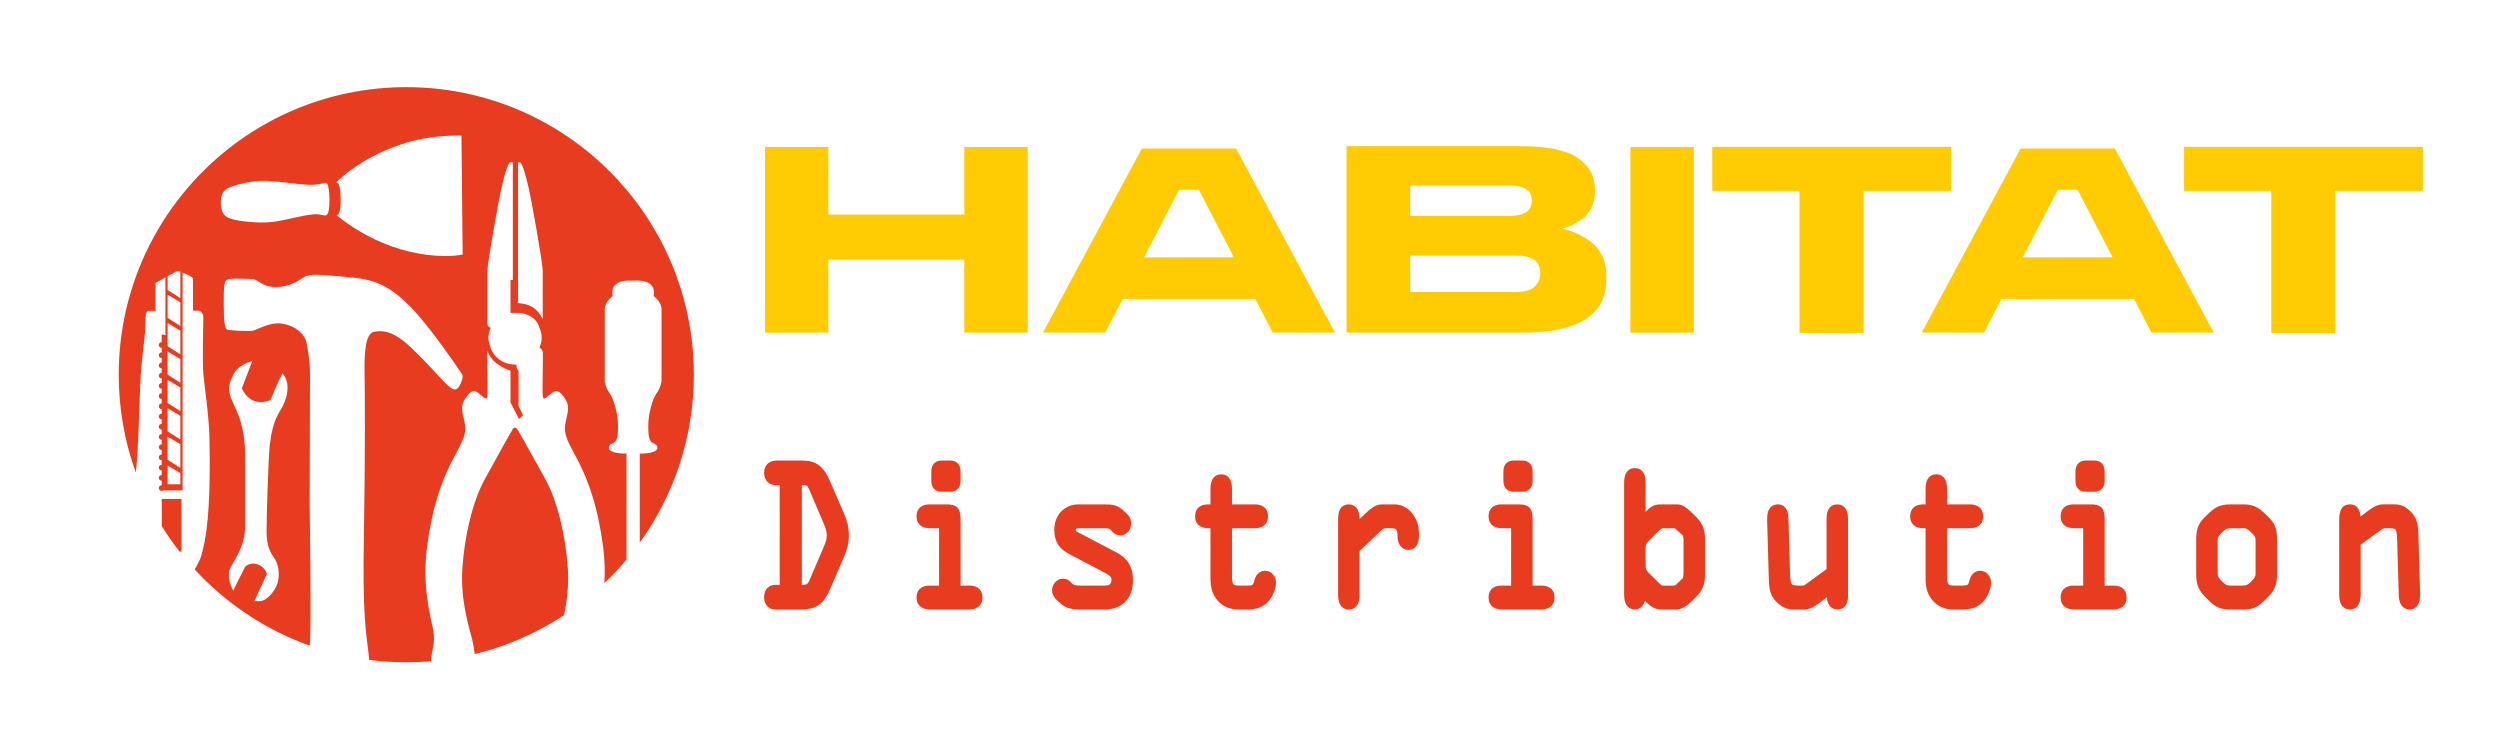 <?xml version="1.0" encoding="utf-8"?>
<!-- Generator: Adobe Illustrator 16.0.0, SVG Export Plug-In . SVG Version: 6.00 Build 0)  -->
<!DOCTYPE svg PUBLIC "-//W3C//DTD SVG 1.1//EN" "http://www.w3.org/Graphics/SVG/1.1/DTD/svg11.dtd">
<svg version="1.1" id="Calque_1" xmlns:x="http://ns.adobe.com/Extensibility/1.0/" xmlns:i="http://ns.adobe.com/AdobeIllustrator/10.0/" xmlns:graph="http://ns.adobe.com/Graphs/1.0/"
	 xmlns="http://www.w3.org/2000/svg" xmlns:xlink="http://www.w3.org/1999/xlink" x="0px" y="0px" width="200px" height="60px"
	 viewBox="0 0 200 60" enable-background="new 0 0 200 60" xml:space="preserve">
<g>
	<path fill="#E73C1F" d="M45.43,45.532c-0.168-2.61-0.814-5.438-1.844-7.28c-1.03-1.845-1.885-3.392-2.131-3.809
		c-0.301-0.51-0.495,0-0.495,0c-0.264,0.407-1.102,1.964-2.132,3.809c-1.03,1.843-1.676,4.67-1.844,7.28
		c-0.168,2.61,0.646,4.981,0.791,5.628c0.065,0.294,0.16,0.727,0.199,1.167c2.582-0.629,4.994-1.695,7.152-3.114
		C45.337,48.192,45.518,46.895,45.43,45.532z"/>
	<path fill="#E73C1F" d="M12.942,42.09c0.438,0.706,0.913,1.386,1.422,2.038h0.155v-4.216h-1.578V42.09z"/>
	<path fill="#E73C1F" d="M50.12,36.286c-1.825,0-1.485-0.679-1.146-0.807c0.34-0.127,0.467-0.339,0.467-1.4s-0.382-2.25-0.679-2.632
		s-0.382-0.934-0.382-0.934v-5.772c0,0-0.042-0.552,0.637-1.061c-0.297-1.401,1.486-1.231,1.486-1.231h0.297
		c0,0,1.783-0.17,1.486,1.231c0.679,0.509,0.636,1.061,0.636,1.061v5.772c0,0-0.085,0.552-0.382,0.934s-0.679,1.57-0.679,2.632
		s0.127,1.273,0.467,1.4c0.339,0.128,0.679,0.807-1.146,0.807c0,0.708,0,4.122,0,7.122c2.723-3.779,4.327-8.418,4.327-13.431
		c0-12.706-10.299-23.005-23.005-23.005c-12.705,0-23.005,10.3-23.005,23.005c0,2.75,0.483,5.387,1.368,7.832
		c0.054-0.496,0.1-1.027,0.133-1.595c0.163-2.826,0.163-5.267,0.311-6.865c0.147-1.598,0.325-2.648,0.325-3.447
		c0-0.798,0.074-1.035,0.251-1.035c0.178,0,0.562,0,0.562,0v-2.234c0,0,0.394-0.219,0.784-0.438v4.565h0.089
		c0,0.074-0.385,0-0.385,0v0.612c-0.001,0-0.003,0-0.005,0c-0.125,0-0.227,0.102-0.227,0.227s0.102,0.228,0.227,0.228
		c0.002,0,0.004-0.001,0.005-0.001v0.364c-0.001,0-0.003,0-0.005,0c-0.125,0-0.227,0.102-0.227,0.227s0.102,0.227,0.227,0.227
		c0.002,0,0.004,0,0.005,0v0.363c-0.001,0-0.003,0-0.005,0c-0.125,0-0.227,0.102-0.227,0.228s0.102,0.227,0.227,0.227
		c0.002,0,0.004,0,0.005,0v0.363c-0.001,0-0.003,0-0.005,0c-0.125,0-0.227,0.102-0.227,0.227c0,0.126,0.102,0.228,0.227,0.228
		c0.002,0,0.004,0,0.005,0v0.363c-0.001,0-0.003,0-0.005,0c-0.125,0-0.227,0.102-0.227,0.227s0.102,0.228,0.227,0.228
		c0.002,0,0.004-0.001,0.005-0.001v0.364c-0.001,0-0.003-0.001-0.005-0.001c-0.125,0-0.227,0.102-0.227,0.227
		c0,0.126,0.102,0.229,0.227,0.229c0.002,0,0.004-0.001,0.005-0.001v0.363c-0.001,0-0.003-0.001-0.005-0.001
		c-0.125,0-0.227,0.102-0.227,0.228s0.102,0.227,0.227,0.227c0.002,0,0.004,0,0.005,0v0.363c-0.001,0-0.003,0-0.005,0
		c-0.125,0-0.227,0.102-0.227,0.227c0,0.126,0.102,0.228,0.227,0.228c0.002,0,0.004,0,0.005,0v0.362c-0.001,0-0.003,0-0.005,0
		c-0.125,0-0.227,0.102-0.227,0.228s0.102,0.228,0.227,0.228c0.002,0,0.004,0,0.005,0v0.362c-0.001,0-0.003,0-0.005,0
		c-0.125,0-0.227,0.102-0.227,0.228c0,0.125,0.102,0.227,0.227,0.227c0.002,0,0.004-0.001,0.005-0.001v0.364
		c-0.001,0-0.003-0.001-0.005-0.001c-0.125,0-0.227,0.102-0.227,0.228c0,0.125,0.102,0.228,0.227,0.228
		c0.002,0,0.004-0.001,0.005-0.001v0.363c-0.001,0-0.003-0.001-0.005-0.001c-0.125,0-0.227,0.103-0.227,0.228
		s0.102,0.228,0.227,0.228c0.002,0,0.004-0.001,0.005-0.001v0.364c-0.001,0-0.003-0.001-0.005-0.001
		c-0.125,0-0.227,0.102-0.227,0.227c0,0.126,0.102,0.228,0.227,0.228c0.002,0,0.004,0,0.005,0v0.362c-0.001,0-0.003,0-0.005,0
		c-0.125,0-0.227,0.102-0.227,0.228c0,0.125,0.102,0.227,0.227,0.227c0.002,0,0.004,0,0.005,0v0.363c-0.001,0-0.003,0-0.005,0
		c-0.125,0-0.227,0.102-0.227,0.227c0,0.126,0.102,0.228,0.227,0.228c0.05,0,0.097-0.017,0.134-0.044h1.365l0,0h0.178V21.802
		c0.254,0.116,0.829,0.341,0.829,0.504c0,0.178,0,2.545,0,2.545h0.37c0,0,0.459-0.029,0.459,0.563c0,0.591-0.089,3.491,0,4.497
		s0.444,3.241,0.488,5.119c0.044,1.88,0.059,5.149-0.237,7.368c-0.088,0.658-0.194,1.229-0.334,1.73l0,0
		c0,0-0.038,0.373-0.323,0.899c-0.003,0.006-0.008,0.014-0.012,0.021c-0.083,0.179-0.174,0.346-0.274,0.505
		c2.504,2.721,5.656,4.837,9.211,6.102c0.005-0.111,0.011-0.22,0.016-0.325c0.113-2.338-0.028-9.521-0.028-10.958
		S24.8,30.793,24.8,29.977s-0.056-1.296-0.253-2.451s-1.521-1.662-2.31-1.662s-1.747,0.535-2,0.592c-0.254,0.056-2,0-2.113-0.113
		s-0.226-0.451-0.226-2s0.028-1.69,0.197-1.916c0.169-0.225,1.465-0.112,2.028-0.112s0.789,0.648,1.916,0.648
		s1.775-0.479,2.282-0.789c0.507-0.31,1.324-0.197,3.634,0c2.31,0.197,3.38,0.873,4.902,2.394s3.887,5.042,4,5.211
		c0.113,0.169,0.282,0.226,0,0.901c-0.281,0.676-0.591,0.535-1.014,0.169c-0.423-0.367-2.338-2.563-3.437-3.465
		c-1.098-0.901-1.774-0.958-2.469-0.845c-0.695,0.113-0.798,1.662-0.771,3.183c0.028,1.521,0.057,6.958-0.056,13.24
		s0.169,7.521,0.395,9.493c0.012,0.11,0.025,0.223,0.036,0.337c0.97,0.124,1.958,0.188,2.961,0.188c0.667,0,1.329-0.028,1.981-0.084
		c0-0.02,0-0.04,0.001-0.061c0.056-0.862,0.367-1.39,0.176-2.419c-0.191-1.029-0.91-3.449-0.503-6.61
		c0.408-3.161,1.149-5.437,2.395-7.664c0.814-1.485,0.719-1.844,0.575-2.538c-0.143-0.694-0.31-1.103,0.097-1.725
		c0.407-0.623,0.67-0.719,1.029-0.455c0.359,0.264,0.695,0.719,0.743,0.239c0.047-0.479-0.048-3.401,0-3.544
		c0.002-0.009,0.006-0.018,0.01-0.026c0.404,1.163,1.834,1.559,1.834,1.559v2.539c0,0,0.646,1.27,0.67,1.315
		c0.023,0.048,0.335-0.286,0.335-0.286l-0.359-0.742v-2.802c0,0-0.168-0.12-0.168-0.503c-1.36,0-1.89-0.866-2.083-1.368
		c0.014-0.014,0.023-0.021,0.023-0.021s-0.072-0.123-0.125-0.328c0,0-0.001-0.005-0.004-0.014c-0.071-0.285-0.104-0.723,0.129-1.215
		c-0.216-0.144-0.264-0.096-0.264-0.407c0-0.311,0-3.521,0-4.144c0-0.622,0.862-5.484,1.125-6.634s0.502-1.964,0.695-2.06h0.215
		v9.412H40.84v2.634h0.766c0,0,1.278,0.12,1.549,1.198c0.407,0.862,0,1.557,0,1.557s0.215,0.191,0.263,0.335
		c0.048,0.144-0.047,3.066,0,3.544c0.048,0.479,0.383,0.024,0.743-0.239s0.623-0.168,1.029,0.455c0.407,0.622,0.24,1.03,0.097,1.725
		c-0.144,0.694-0.24,1.053,0.575,2.538c1.245,2.228,1.987,4.503,2.395,7.664c0.133,1.035,0.146,1.99,0.095,2.844
		c0.624-0.593,1.215-1.221,1.769-1.88C50.12,41.538,50.12,37.104,50.12,36.286z M14.43,38.739H13.41v-1.497l1.021,0.612V38.739z
		 M14.43,37.432l-1.021-0.654v-1.851l1.021,0.612V37.432z M14.43,35.16l-1.021-0.653v-1.851l1.021,0.612V35.16z M14.43,32.89
		l-1.021-0.653v-1.851l1.021,0.612V32.89z M14.43,30.619l-1.021-0.654v-1.851l1.021,0.612V30.619z M14.43,28.348l-1.021-0.653
		v-1.851l1.021,0.612V28.348z M14.43,26.077l-1.021-0.653v-1.851l1.021,0.612V26.077z M14.43,23.848l-1.021-0.647v-1.105
		c0.26-0.146,0.49-0.277,0.563-0.321c0.155-0.095,0.3-0.104,0.458-0.05V23.848z M18.744,32.447
		c-0.487-1.004-0.573-1.462-0.115-2.409c0.459-0.947,1.549-1.147,1.549-1.147s-0.373,1.003-0.833,2.179
		c0.803,1.693,2.295,0.919,2.295,0.919s0.688-1.693,0.975-2.124c0.717,0.89,0.315,2.18-0.2,2.984
		c-0.516,0.803-0.718,1.778-0.833,2.753c-0.115,0.976-0.258,5.737-0.258,6.913s0.311,1.691,0.631,2.151
		c0.328,0.471,0.39,1.147,0.315,1.692c-0.1,0.739-0.803,1.635-1.391,1.722c-0.235,0.034-0.532,0.01-0.532,0.01
		s0.293-0.65,0.346-0.757c0.216-0.434,0.66-1.434,0.66-1.434s-0.131-0.414-0.5-0.631c-0.774-0.456-1.25,0.086-1.25,0.086
		l-0.947,1.894c0,0-0.672-1.138-0.144-1.979c1.063-1.692,1.09-2.581,1.09-3.185c0-0.603,0-5.765,0-5.765
		C19.604,34.656,19.231,33.451,18.744,32.447z M25.986,17.238c-0.292-0.066-0.609-0.116-0.855-0.098
		c-1.064,0.076-2.617,0.611-3.841,0.656s-2.726-0.184-3.066-0.392c-0.322-0.196-0.533-0.411-0.558-1.18
		c-0.01-0.325,0.044-0.894,0.508-1.142c0.463-0.249,1.95-0.669,3.136-0.616c1.186,0.053,2.906,0.344,3.651,0.32
		c0.369-0.012,0.698-0.078,0.964-0.156c0.182-0.026,0.406-0.091,0.432,1.35C26.382,17.422,25.986,17.238,25.986,17.238z
		 M36.628,20.424c-0.05,0.007-1.229,0.183-3.009-0.119c-1.037-0.176-2.069-0.48-3.067-0.902c-1.245-0.527-2.439-1.241-3.551-2.123
		l-0.07-0.056c0.105-0.005,0.342-0.141,0.322-1.264c-0.023-1.268-0.199-1.37-0.365-1.358l0.049-0.05
		c0.037-0.038,0.923-0.946,2.543-1.858c0.948-0.534,1.954-0.959,2.99-1.265c1.295-0.382,2.642-0.577,4.002-0.58l0.444-0.001
		l0.096,9.517L36.628,20.424z M43.418,25.318c0,0.086-0.003,0.144-0.013,0.187c-0.171-0.359-0.452-0.738-0.841-0.953
		c-0.666-0.37-1.125-0.24-1.125-0.335c0-0.085,0-9.233,0-11.232h0.16c0.192,0.096,0.432,0.91,0.695,2.06
		c0.264,1.149,1.125,6.012,1.125,6.634C43.418,22.3,43.418,25.007,43.418,25.318z"/>
</g>
<g>
	<path fill="#E73C1F" stroke="#E73C1F" stroke-width="0.5" stroke-miterlimit="10" d="M62.625,38.563h-0.47
		c-0.419,0-0.775-0.178-0.775-0.734c0-0.527,0.343-0.734,0.737-0.734h2.122c0.992,0,1.487,0.471,1.919,1.469l1.119,2.58
		c0.254,0.602,0.381,1.025,0.381,1.699c0,0.588-0.139,1.086-0.368,1.615l-1.157,2.668c-0.445,1.041-1.017,1.379-2.008,1.379h-2.109
		c-0.331,0-0.636-0.205-0.636-0.734c0-0.527,0.305-0.732,0.636-0.732h0.609V38.563z M63.896,47.037h0.242
		c0.534,0,0.661-0.072,0.89-0.615l1.118-2.611c0.14-0.338,0.242-0.586,0.242-0.953c0-0.498-0.139-0.777-0.317-1.203l-1.055-2.477
		c-0.267-0.631-0.381-0.615-0.966-0.615h-0.153V47.037z"/>
	<path fill="#E73C1F" stroke="#E73C1F" stroke-width="0.5" stroke-miterlimit="10" d="M76.595,47.096h0.916
		c0.407,0,0.838,0.104,0.838,0.705c0,0.615-0.483,0.703-0.838,0.703H74.41c-0.356,0-0.839-0.088-0.839-0.703
		c0-0.602,0.433-0.705,0.839-0.705h0.965v-5.09H74.41c-0.356,0-0.839-0.086-0.839-0.703c0-0.6,0.433-0.703,0.839-0.703h1.284
		c0.699,0,0.902,0.146,0.902,0.982V47.096z M74.752,37.754c0-0.498,0.242-0.66,0.572-0.66h0.699c0.33,0,0.572,0.162,0.572,0.66
		v0.676c0,0.498-0.242,0.658-0.572,0.658h-0.699c-0.331,0-0.572-0.16-0.572-0.658V37.754z"/>
	<path fill="#E73C1F" stroke="#E73C1F" stroke-width="0.5" stroke-miterlimit="10" d="M86.499,42.006
		c-0.254,0-0.686-0.057-0.686,0.396c0,0.234,0.152,0.324,0.33,0.412l3.05,1.598c0.788,0.41,1.195,0.982,1.195,1.994
		c0,1.422-0.839,2.098-2.008,2.098h-1.881c-0.635,0-1.067-0.029-1.525-0.441c-0.229-0.205-0.559-0.467-0.559-0.82
		c0-0.396,0.292-0.703,0.635-0.703c0.19,0,0.331,0.072,0.47,0.248c0.216,0.279,0.597,0.309,0.979,0.309h1.652
		c0.432,0,1.017,0.043,1.017-0.777c0-0.338-0.355-0.557-0.635-0.703l-2.873-1.512c-0.673-0.352-1.067-0.805-1.067-1.715
		c0-1.113,0.762-1.789,1.677-1.789h2.084c0.673,0,0.953,0.045,1.411,0.484c0.229,0.219,0.482,0.395,0.482,0.791
		s-0.292,0.705-0.623,0.705c-0.229,0-0.369-0.104-0.521-0.295c-0.204-0.248-0.419-0.279-0.75-0.279H86.499z"/>
	<path fill="#E73C1F" stroke="#E73C1F" stroke-width="0.5" stroke-miterlimit="10" d="M98.309,45.85
		c0,0.791-0.026,1.246,0.813,1.246h0.623c0.495,0,0.724-0.043,0.851-0.615c0.076-0.338,0.306-0.572,0.61-0.572
		c0.344,0,0.623,0.307,0.623,0.703s-0.216,0.895-0.42,1.174c-0.444,0.615-1.029,0.719-1.677,0.719h-0.623
		c-0.609,0-1.144-0.162-1.576-0.703c-0.471-0.602-0.445-1.205-0.445-1.967v-3.828h-0.394c-0.355,0-0.838-0.086-0.838-0.703
		c0-0.6,0.431-0.703,0.838-0.703h0.394v-1.438c0-0.484,0.089-0.969,0.61-0.969s0.61,0.484,0.61,0.969V40.6h2.046
		c0.406,0,0.838,0.104,0.838,0.703c0,0.617-0.482,0.703-0.838,0.703h-2.046V45.85z"/>
	<path fill="#E73C1F" stroke="#E73C1F" stroke-width="0.5" stroke-miterlimit="10" d="M107.297,41.641
		c0-0.512,0.051-1.041,0.61-1.041c0.482,0,0.609,0.469,0.609,0.938v0.572l0.954-0.908c0.342-0.322,0.698-0.602,1.08-0.602h0.979
		c0.47,0,0.863,0.176,1.194,0.557c0.407,0.469,0.546,0.953,0.546,1.6c0,0.482-0.075,0.982-0.597,0.982
		c-0.445,0-0.623-0.412-0.623-0.865c0-0.236,0-0.41-0.127-0.617c-0.153-0.25-0.445-0.25-0.737-0.25h-0.356
		c-0.228,0-0.394,0.133-0.608,0.338l-1.704,1.629v3.563c0,0.484-0.089,0.969-0.609,0.969s-0.61-0.484-0.61-0.969V41.641z"/>
	<path fill="#E73C1F" stroke="#E73C1F" stroke-width="0.5" stroke-miterlimit="10" d="M122.36,47.096h0.914
		c0.408,0,0.84,0.104,0.84,0.705c0,0.615-0.483,0.703-0.84,0.703h-3.101c-0.355,0-0.839-0.088-0.839-0.703
		c0-0.602,0.433-0.705,0.839-0.705h0.967v-5.09h-0.967c-0.355,0-0.839-0.086-0.839-0.703c0-0.6,0.433-0.703,0.839-0.703h1.283
		c0.7,0,0.903,0.146,0.903,0.982V47.096z M120.519,37.754c0-0.498,0.24-0.66,0.571-0.66h0.699c0.33,0,0.571,0.162,0.571,0.66v0.676
		c0,0.498-0.241,0.658-0.571,0.658h-0.699c-0.331,0-0.571-0.16-0.571-0.658V37.754z"/>
	<path fill="#E73C1F" stroke="#E73C1F" stroke-width="0.5" stroke-miterlimit="10" d="M131.399,41.625l0.217-0.248
		c0.406-0.471,0.647-0.777,1.207-0.777h1.347c0.318,0,0.598,0.205,0.903,0.498l0.419,0.41c0.483,0.484,0.66,0.881,0.66,1.629v2.83
		c0,0.748-0.177,1.145-0.66,1.629l-0.419,0.408c-0.293,0.281-0.648,0.5-0.953,0.5h-1.259c-0.496,0-0.839-0.354-1.182-0.719
		l-0.28-0.309v0.088c0,0.455-0.127,0.939-0.609,0.939c-0.521,0-0.61-0.5-0.61-0.984v-8.855c0-0.484,0.09-0.969,0.61-0.969
		c0.521,0,0.609,0.484,0.609,0.969V41.625z M131.399,45.115c0,0.455,0.052,0.631,0.369,0.939l0.699,0.688
		c0.152,0.146,0.343,0.354,0.47,0.354h0.928c0.179,0,0.292-0.043,0.382-0.131l0.533-0.516c0.141-0.131,0.152-0.469,0.152-0.746
		v-2.492c0-0.281-0.063-0.5-0.165-0.588l-0.559-0.498c-0.077-0.074-0.165-0.119-0.292-0.119h-0.854c-0.164,0-0.367,0.104-0.507,0.25
		l-0.788,0.793c-0.204,0.189-0.369,0.41-0.369,0.836V45.115z"/>
	<path fill="#E73C1F" stroke="#E73C1F" stroke-width="0.5" stroke-miterlimit="10" d="M147.593,47.463
		c0,0.322,0.052,1.041-0.597,1.041c-0.521,0-0.61-0.5-0.61-0.984v-0.234l-0.99,0.748c-0.395,0.295-0.725,0.471-1.056,0.471h-0.901
		c-0.344,0-0.726-0.117-1.132-0.514c-0.547-0.543-0.533-1.145-0.559-1.906l-0.127-4.43c-0.014-0.512,0.05-1.055,0.61-1.055
		c0.52,0,0.584,0.514,0.597,0.969l0.127,4.324c0.013,0.322,0.025,0.703,0.127,0.91c0.102,0.205,0.42,0.293,0.712,0.293h0.406
		c0.14,0,0.267-0.043,0.381-0.131l1.792-1.307v-4.09c0-0.484,0.09-0.969,0.61-0.969c0.521,0,0.609,0.484,0.609,0.969V47.463z"/>
	<path fill="#E73C1F" stroke="#E73C1F" stroke-width="0.5" stroke-miterlimit="10" d="M155.515,45.85
		c0,0.791-0.026,1.246,0.813,1.246h0.623c0.495,0,0.725-0.043,0.852-0.615c0.076-0.338,0.305-0.572,0.609-0.572
		c0.343,0,0.623,0.307,0.623,0.703s-0.217,0.895-0.419,1.174c-0.445,0.615-1.03,0.719-1.679,0.719h-0.621
		c-0.61,0-1.145-0.162-1.577-0.703c-0.471-0.602-0.444-1.205-0.444-1.967v-3.828h-0.394c-0.356,0-0.84-0.086-0.84-0.703
		c0-0.6,0.433-0.703,0.84-0.703h0.394v-1.438c0-0.484,0.088-0.969,0.609-0.969c0.521,0,0.61,0.484,0.61,0.969V40.6h2.046
		c0.407,0,0.84,0.104,0.84,0.703c0,0.617-0.483,0.703-0.84,0.703h-2.046V45.85z"/>
	<path fill="#E73C1F" stroke="#E73C1F" stroke-width="0.5" stroke-miterlimit="10" d="M168.125,47.096h0.915
		c0.407,0,0.84,0.104,0.84,0.705c0,0.615-0.483,0.703-0.84,0.703h-3.101c-0.355,0-0.839-0.088-0.839-0.703
		c0-0.602,0.432-0.705,0.839-0.705h0.966v-5.09h-0.966c-0.355,0-0.839-0.086-0.839-0.703c0-0.6,0.432-0.703,0.839-0.703h1.283
		c0.699,0,0.902,0.146,0.902,0.982V47.096z M166.283,37.754c0-0.498,0.24-0.66,0.571-0.66h0.699c0.33,0,0.571,0.162,0.571,0.66
		v0.676c0,0.498-0.241,0.658-0.571,0.658h-0.699c-0.331,0-0.571-0.16-0.571-0.658V37.754z"/>
	<path fill="#E73C1F" stroke="#E73C1F" stroke-width="0.5" stroke-miterlimit="10" d="M175.945,43.225
		c0-0.939,0.165-1.262,0.775-1.834c0.597-0.572,0.877-0.791,1.729-0.791h0.964c0.854,0,1.132,0.219,1.73,0.791
		c0.609,0.572,0.773,0.895,0.773,1.834v2.654c0,0.924-0.202,1.275-0.837,1.891c-0.637,0.617-0.891,0.734-1.667,0.734h-0.964
		c-0.775,0-1.03-0.117-1.665-0.734c-0.637-0.615-0.839-0.967-0.839-1.891V43.225z M177.165,45.879c0,0.293,0.089,0.484,0.445,0.836
		c0.266,0.264,0.457,0.381,0.839,0.381h0.964c0.383,0,0.573-0.117,0.84-0.381c0.355-0.352,0.444-0.543,0.444-0.836v-2.654
		c0-0.295-0.089-0.484-0.444-0.836c-0.267-0.264-0.457-0.383-0.84-0.383h-0.964c-0.382,0-0.573,0.119-0.839,0.383
		c-0.356,0.352-0.445,0.541-0.445,0.836V45.879z"/>
	<path fill="#E73C1F" stroke="#E73C1F" stroke-width="0.5" stroke-miterlimit="10" d="M188.605,43.445v4.09
		c0,0.484-0.089,0.969-0.609,0.969c-0.521,0-0.61-0.484-0.61-0.969v-5.895c0-0.512,0.05-1.041,0.61-1.041
		c0.545,0,0.609,0.529,0.609,1.025v0.162v0.029l0.991-0.748c0.318-0.234,0.66-0.469,1.055-0.469h0.902
		c0.47,0,0.762,0.146,1.132,0.514c0.547,0.541,0.521,1.143,0.547,1.906l0.126,4.428c0.013,0.5-0.051,1.057-0.598,1.057
		c-0.495,0-0.597-0.484-0.61-0.953l-0.127-4.34c-0.024-0.867-0.088-1.205-0.825-1.205h-0.406c-0.127,0-0.254,0.045-0.382,0.133
		L188.605,43.445z"/>
</g>
<g>
	<path fill="#FFCC04" d="M61.198,11.762h5.069v5.408h10.878v-5.408h5.069v14.847h-5.069v-5.848H66.267v5.847h-5.069V11.762z"/>
	<path fill="#FFCC04" d="M106.798,26.601h-4.986l-1.391-2.69H89.817l-1.391,2.69H83.44l7.906-14.716h7.546L106.798,26.601z
		 M98.712,20.588l-2.8-5.404h-1.585l-2.801,5.404H98.712z"/>
	<path fill="#FFCC04" d="M107.724,11.693h13.924c2.156,0,3.686,0.317,4.59,0.952c0.903,0.635,1.355,1.454,1.355,2.457v0.28
		c0,0.456-0.092,0.866-0.272,1.234c-0.184,0.367-0.428,0.661-0.733,0.882c-0.307,0.221-0.583,0.391-0.831,0.512
		c-0.247,0.12-0.495,0.213-0.743,0.28c0.352,0.08,0.692,0.194,1.028,0.341c0.335,0.146,0.706,0.357,1.114,0.631
		c0.408,0.274,0.735,0.652,0.983,1.133c0.247,0.481,0.371,1.029,0.371,1.644v0.281c0,2.86-2.243,4.291-6.732,4.291h-14.054V11.693z
		 M112.816,17.267h7.956c1.181,0,1.771-0.401,1.771-1.202v-0.041c0-0.788-0.591-1.182-1.771-1.182h-7.956V17.267z M112.816,20.435
		v2.927h8.394c0.757,0,1.282-0.147,1.574-0.441c0.291-0.294,0.437-0.635,0.437-1.022v-0.08c0-0.922-0.67-1.384-2.011-1.384H112.816z
		"/>
	<path fill="#FFCC04" d="M135.503,26.609h-5.07V11.762h5.07V26.609z"/>
	<path fill="#FFCC04" d="M143.961,15.269h-6.979v-3.521h19.103v3.521h-7v11.361h-5.124V15.269z"/>
	<path fill="#FFCC04" d="M177.096,26.601h-4.985l-1.391-2.69h-10.604l-1.391,2.69h-4.986l7.907-14.716h7.544L177.096,26.601z
		 M169.01,20.588l-2.8-5.404h-1.586l-2.801,5.404H169.01z"/>
	<path fill="#FFCC04" d="M181.704,15.269h-6.979v-3.521h19.103v3.521h-6.999v11.361h-5.125V15.269z"/>
</g>
</svg>
